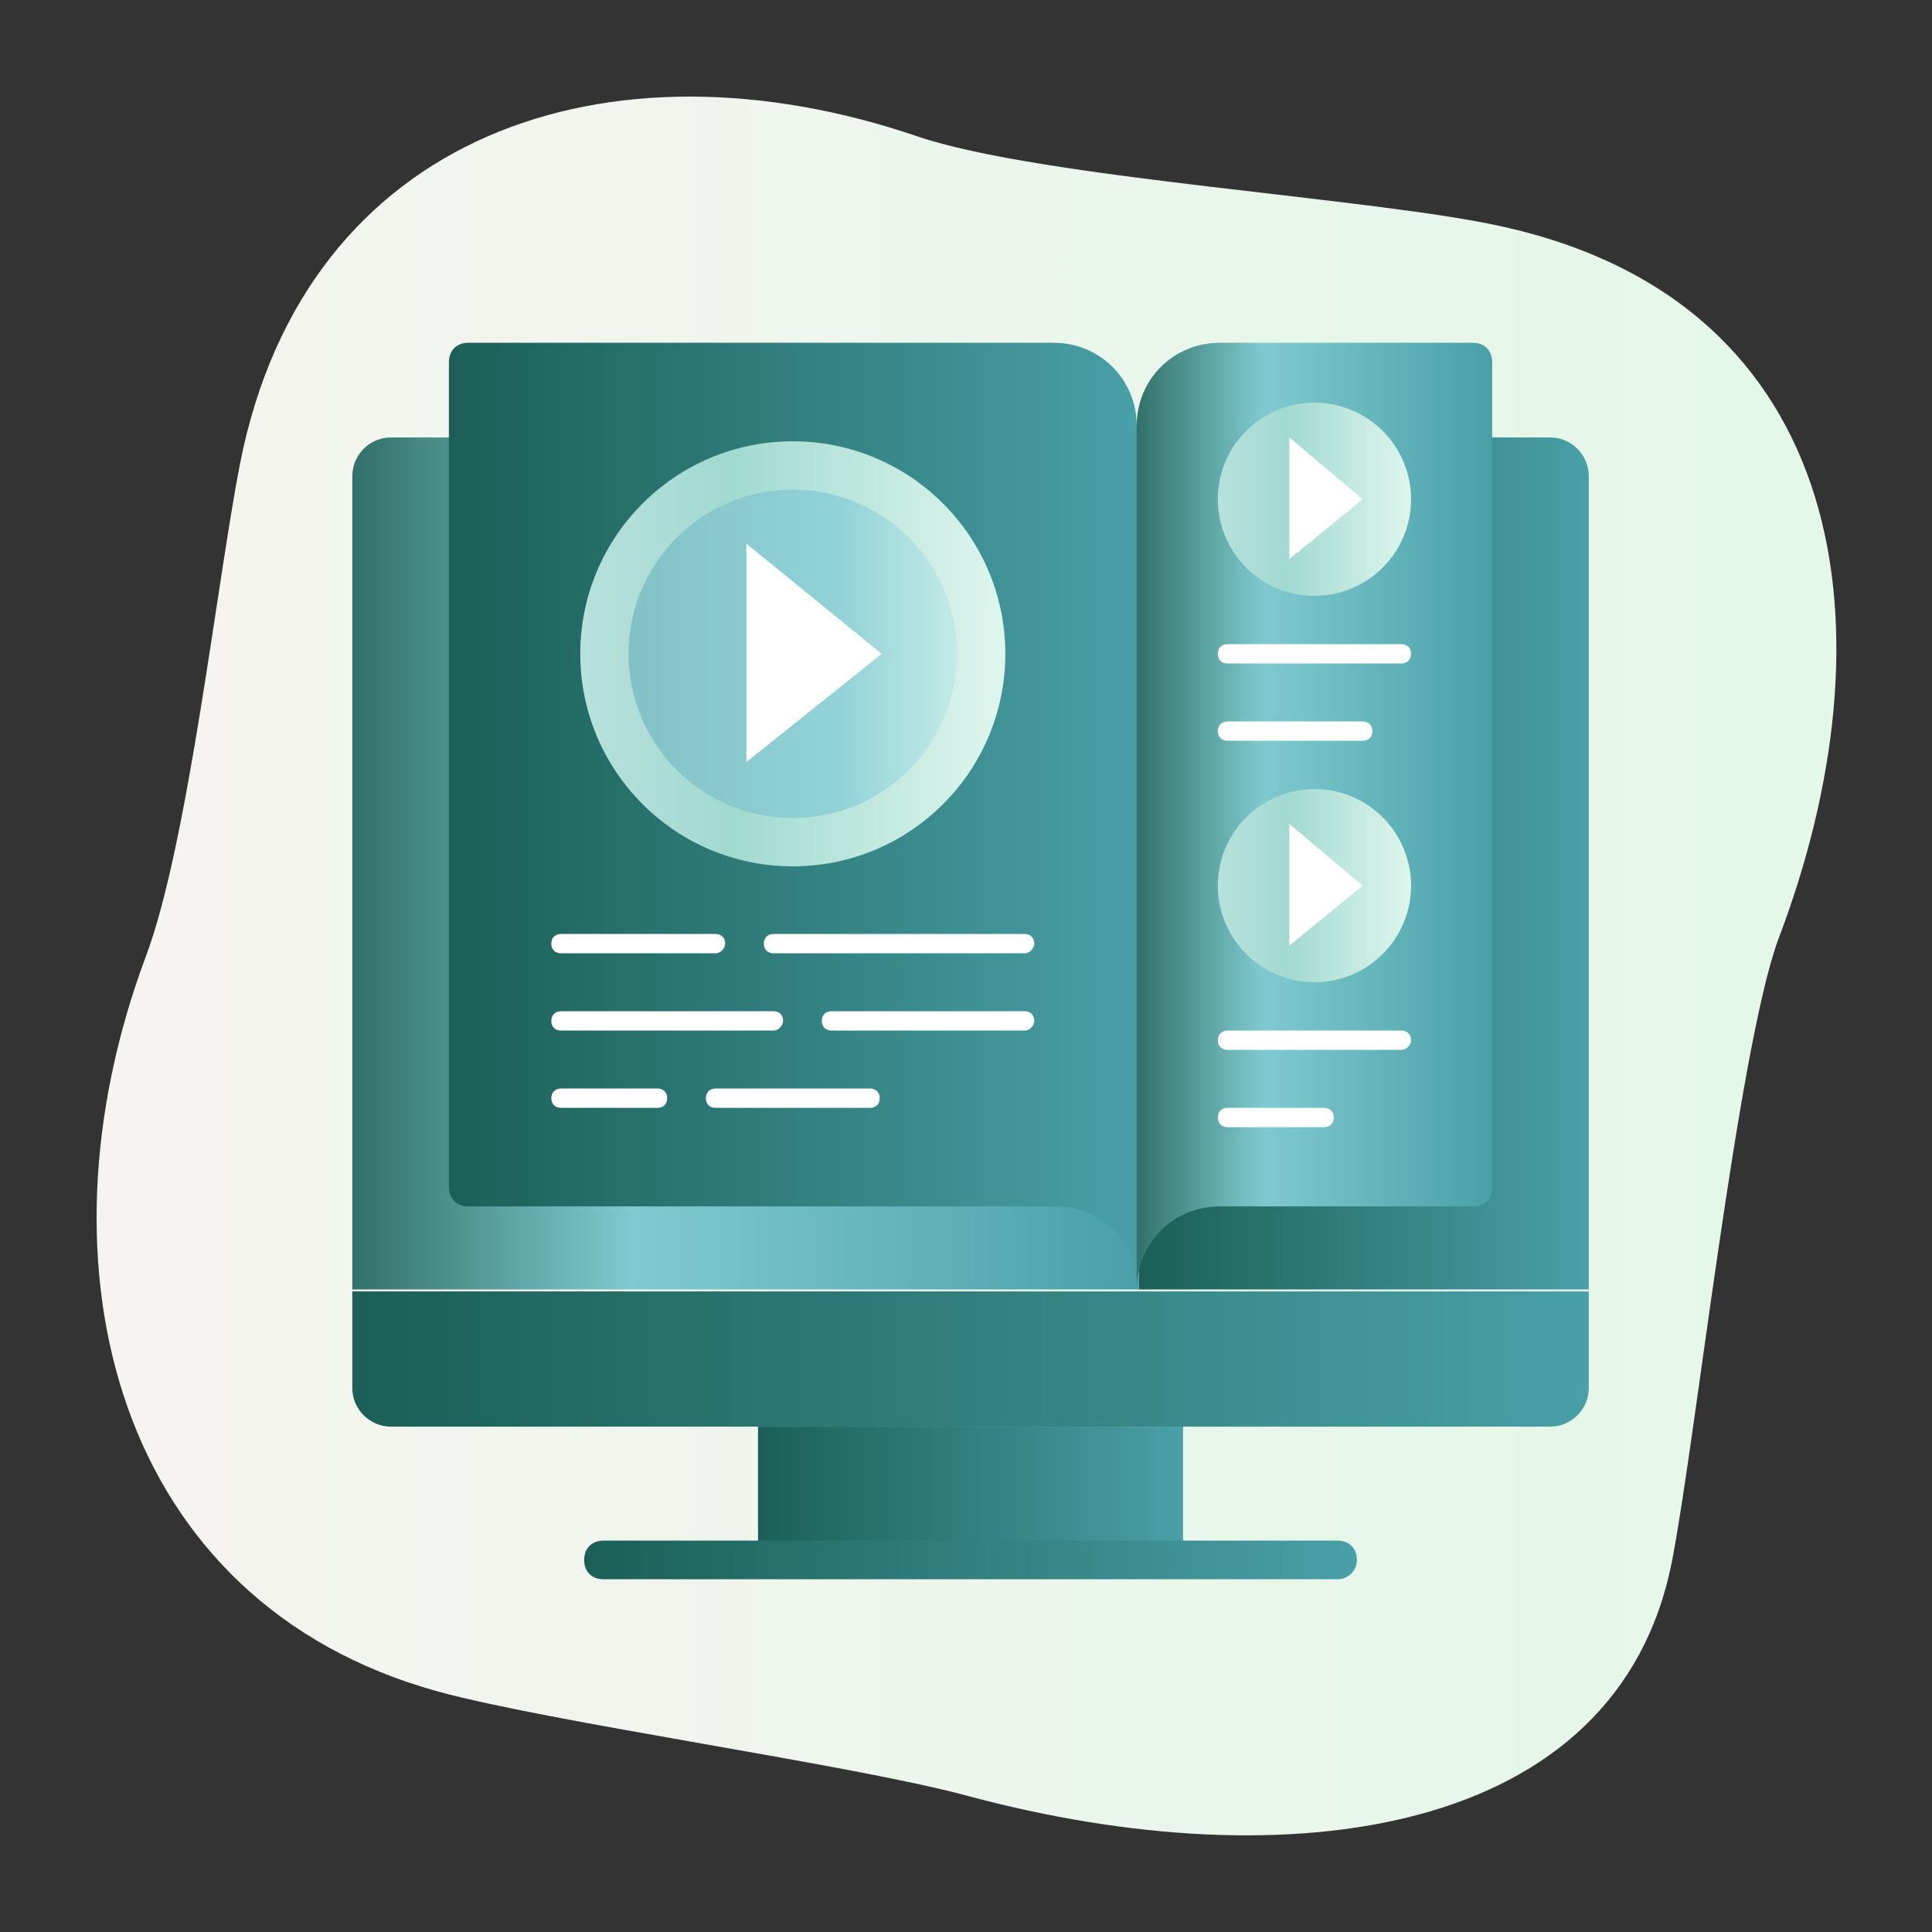 <?xml version="1.0" encoding="UTF-8"?> <svg xmlns="http://www.w3.org/2000/svg" width="100" height="100" fill="none"><rect width="100%" height="100%" fill="#333333" stroke="none"/> <path d="M77.835 11.742c-6.6-1.5-24-2.5-30.4-4.7-15.9-5.4-31.6-.2-35 16.9-1.2 6.1-2.7 19.8-4.9 25.6-6 16.1-1.5 33.4 15.1 38 5.8 1.6 21.5 3.8 27.4 5.4 16.7 4.5 33.7 2.1 36.5-12.1 1.2-6.1 3.4-26.4 5.5-32.2 6.1-16 3.7-32.9-14.2-36.9Z" fill="url(#a)"></path> <path d="M80.235 22.642h-21.3v44.1h23.3v-42.1c0-1.1-.9-2-2-2Z" fill="url(#b)"></path> <path d="M58.835 22.642h-38.6c-1.1 0-2 .9-2 2v42.1h40.7v-44.1h-.1Z" fill="url(#c)"></path> <path d="M61.235 73.842h-22v6h22v-6Z" fill="url(#d)"></path> <path d="M80.235 73.842h-60c-1.1 0-2-.9-2-2v-5h64v5c0 1.1-.9 2-2 2Z" fill="url(#e)"></path> <path d="M69.235 81.742h-38c-.6 0-1-.4-1-1s.4-1 1-1h38c.6 0 1 .4 1 1s-.5 1-1 1Z" fill="url(#f)"></path> <path d="M58.835 22.042c0-2.4-1.9-4.3-4.3-4.3h-30.3c-.6 0-1 .4-1 1v42.7c0 .6.4 1 1 1h30.4c2.4 0 4.3 1.9 4.3 4.3v-44.7h-.1Z" fill="url(#g)"></path> <path d="M58.835 22.042c0-2.4 1.9-4.3 4.3-4.3h13.1c.6 0 1 .4 1 1v42.7c0 .6-.4 1-1 1h-13.1c-2.4 0-4.3 1.9-4.3 4.3v-44.7Z" fill="url(#h)"></path> <path d="M41.035 44.842c6.075 0 11-4.925 11-11s-4.925-11-11-11-11 4.925-11 11 4.925 11 11 11Z" fill="url(#i)"></path> <path d="M41.035 25.342a8.5 8.5 0 1 0 0 17 8.5 8.5 0 0 0 0-17Z" fill="url(#j)"></path> <path d="M38.635 28.142v11.3l7-5.6-7-5.7Z" fill="#fff"></path> <path d="M68.035 30.842a5 5 0 1 0 0-10 5 5 0 0 0 0 10Z" fill="url(#k)"></path> <path d="M66.735 22.642v6.3l3.8-3.1-3.8-3.2Z" fill="#fff"></path> <path d="M68.035 50.842a5 5 0 1 0 0-10 5 5 0 0 0 0 10Z" fill="url(#l)"></path> <path d="M66.735 42.642v6.3l3.8-3.1-3.8-3.2ZM53.035 53.342h-10c-.3 0-.5-.2-.5-.5s.2-.5.5-.5h10c.3 0 .5.2.5.5 0 .2-.2.5-.5.5ZM40.035 53.342h-11c-.3 0-.5-.2-.5-.5s.2-.5.5-.5h11c.3 0 .5.2.5.5 0 .2-.2.5-.5.5ZM53.035 49.342h-13c-.3 0-.5-.2-.5-.5s.2-.5.5-.5h13c.3 0 .5.2.5.5 0 .2-.2.5-.5.5ZM37.035 49.342h-8c-.3 0-.5-.2-.5-.5s.2-.5.5-.5h8c.3 0 .5.2.5.5 0 .2-.2.5-.5.5ZM45.035 57.342h-8c-.3 0-.5-.2-.5-.5s.2-.5.5-.5h8c.3 0 .5.2.5.5s-.2.5-.5.5ZM34.035 57.342h-5c-.3 0-.5-.2-.5-.5s.2-.5.5-.5h5c.3 0 .5.2.5.5s-.2.5-.5.5ZM72.535 34.342h-9c-.3 0-.5-.2-.5-.5s.2-.5.5-.5h9c.3 0 .5.2.5.5s-.2.5-.5.5ZM70.535 38.342h-7c-.3 0-.5-.2-.5-.5s.2-.5.5-.5h7c.3 0 .5.2.5.5s-.2.5-.5.5ZM72.535 54.342h-9c-.3 0-.5-.2-.5-.5s.2-.5.5-.5h9c.3 0 .5.2.5.5 0 .2-.2.5-.5.5ZM68.535 58.342h-5c-.3 0-.5-.2-.5-.5s.2-.5.5-.5h5c.3 0 .5.2.5.5s-.2.5-.5.5Z" fill="#fff"></path> <defs> <linearGradient id="g" x1="23.313" y1="42.206" x2="59.022" y2="42.206" gradientUnits="userSpaceOnUse"> <stop stop-color="#1B5F57"></stop> <stop offset="1" stop-color="#49A0A7"></stop> </linearGradient> <linearGradient id="a" x1="5.016" y1="50.079" x2="95.06" y2="50.079" gradientUnits="userSpaceOnUse"> <stop stop-color="#F6F4F0"></stop> <stop offset="1" stop-color="#E3F8E9"></stop> </linearGradient> <linearGradient id="c" x1="18.213" y1="44.661" x2="58.913" y2="44.661" gradientUnits="userSpaceOnUse"> <stop stop-color="#327169"></stop> <stop offset=".355" stop-color="#7FCAD0"></stop> <stop offset="1" stop-color="#49A0A7"></stop> </linearGradient> <linearGradient id="d" x1="39.283" y1="76.838" x2="61.289" y2="76.838" gradientUnits="userSpaceOnUse"> <stop stop-color="#1B5F57"></stop> <stop offset="1" stop-color="#49A0A7"></stop> </linearGradient> <linearGradient id="e" x1="18.374" y1="70.337" x2="82.391" y2="70.337" gradientUnits="userSpaceOnUse"> <stop stop-color="#1B5F57"></stop> <stop offset="1" stop-color="#49A0A7"></stop> </linearGradient> <linearGradient id="f" x1="30.322" y1="80.741" x2="70.333" y2="80.741" gradientUnits="userSpaceOnUse"> <stop stop-color="#1B5F57"></stop> <stop offset="1" stop-color="#49A0A7"></stop> </linearGradient> <linearGradient id="b" x1="58.986" y1="44.659" x2="82.292" y2="44.659" gradientUnits="userSpaceOnUse"> <stop stop-color="#1B5F57"></stop> <stop offset="1" stop-color="#49A0A7"></stop> </linearGradient> <linearGradient id="h" x1="58.825" y1="42.208" x2="77.225" y2="42.208" gradientUnits="userSpaceOnUse"> <stop stop-color="#327169"></stop> <stop offset=".355" stop-color="#7FCAD0"></stop> <stop offset="1" stop-color="#49A0A7"></stop> </linearGradient> <linearGradient id="i" x1="30.023" y1="33.827" x2="52.023" y2="33.827" gradientUnits="userSpaceOnUse"> <stop stop-color="#B8E1DC"></stop> <stop offset=".355" stop-color="#A1DAD0"></stop> <stop offset="1" stop-color="#DFF6EE"></stop> </linearGradient> <linearGradient id="j" x1="49.545" y1="33.854" x2="32.545" y2="33.854" gradientUnits="userSpaceOnUse"> <stop stop-color="#C3EBE6"></stop> <stop offset=".355" stop-color="#92D3D8"></stop> <stop offset="1" stop-color="#82C2C7"></stop> </linearGradient> <linearGradient id="k" x1="63.03" y1="25.835" x2="73.03" y2="25.835" gradientUnits="userSpaceOnUse"> <stop stop-color="#B8E1DC"></stop> <stop offset=".355" stop-color="#A1DAD0"></stop> <stop offset="1" stop-color="#DFF6EE"></stop> </linearGradient> <linearGradient id="l" x1="63.03" y1="45.835" x2="73.03" y2="45.835" gradientUnits="userSpaceOnUse"> <stop stop-color="#B8E1DC"></stop> <stop offset=".355" stop-color="#A1DAD0"></stop> <stop offset="1" stop-color="#DFF6EE"></stop> </linearGradient> </defs> </svg> 
